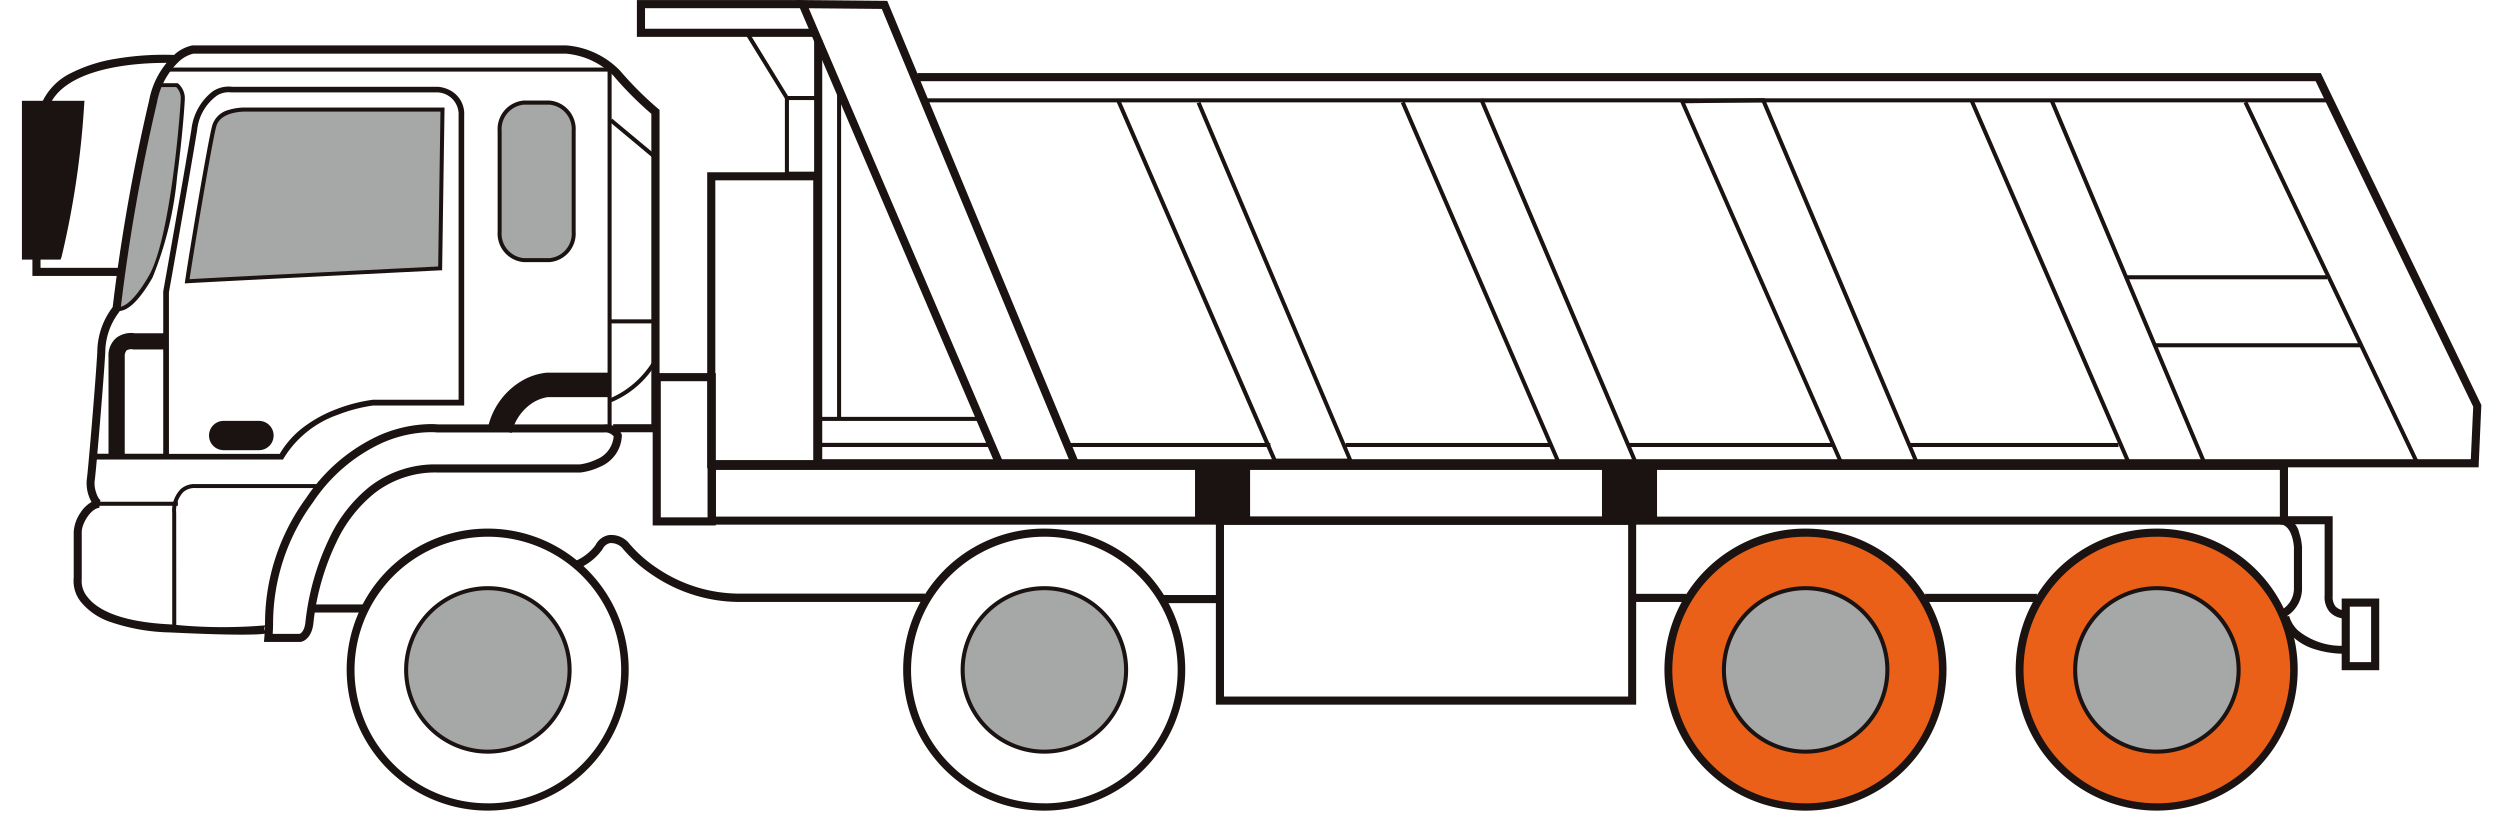 <svg xmlns="http://www.w3.org/2000/svg" xmlns:xlink="http://www.w3.org/1999/xlink" width="114" height="38" viewBox="0 0 114 38">
  <defs>
    <clipPath id="clip-path">
      <rect id="사각형_13388" data-name="사각형 13388" width="114" height="38" transform="translate(765 1.222)" fill="#fff" stroke="#707070" stroke-width="1"/>
    </clipPath>
    <clipPath id="clip-path-2">
      <rect id="사각형_13387" data-name="사각형 13387" width="112.153" height="37" fill="none"/>
    </clipPath>
  </defs>
  <g id="Drive_-_Dump_-_US_CA_3_" data-name="Drive - Dump - US, CA(3)" transform="translate(-765 -1.222)" clip-path="url(#clip-path)">
    <g id="그룹_11106" data-name="그룹 11106" transform="translate(766 1.222)">
      <g id="그룹_11105" data-name="그룹 11105" transform="translate(0 0)" clip-path="url(#clip-path-2)">
        <path id="패스_56255" data-name="패스 56255" d="M11.658,20.667s.536.322,1.556-1.448,1.466-7.769,1.466-8.145a.8.8,0,0,0-.268-.59h-.859s-1.834,7.274-1.894,10.184" transform="translate(-7.342 -6.602)" fill="#a6a7a7"/>
        <path id="패스_55959" data-name="패스 55959" d="M11.612,20.625a.322.322,0,0,1-.161-.036l-.046-.028v-.054c.06-2.887,1.879-10.131,1.9-10.2l.018-.07h.964l.025.02a.89.89,0,0,1,.3.662c0,.19-.113,1.8-.351,3.562a16.031,16.031,0,0,1-1.127,4.629C12.412,20.361,11.908,20.625,11.612,20.625Zm-.019-.186c.144.011.61-.084,1.381-1.424,1.007-1.749,1.453-7.749,1.453-8.1a.707.707,0,0,0-.211-.5h-.751C13.279,11.167,11.676,17.681,11.593,20.439Z" transform="translate(-7.183 -6.444)" fill="#1a1311"/>
        <path id="패스_55960" data-name="패스 55960" d="M173.475,24.406h-75.9V4.918h.37V24.036h75.175l.109-2.394L166.044,6.8H102.281v-.37h64L173.6,21.566Z" transform="translate(-61.451 -3.097)" fill="#1a1311"/>
        <path id="패스_55961" data-name="패스 55961" d="M104.477,21.222,95.388,0,99.53.039l8.738,21.039-.342.142L99.282.407,95.951.376l8.866,20.7Z" transform="translate(-60.072 0)" fill="#1a1311"/>
        <path id="패스_55962" data-name="패스 55962" d="M145.608,28.841h-3.65L134.8,12.369l.17-.074,7.113,16.36h3.249l-6.873-16.2.17-.072Z" transform="translate(-84.891 -7.743)" fill="#1a1311"/>
        <path id="선_223" data-name="선 223" d="M6.829,16.587-.23-.025-.06-.1,7,16.514Z" transform="translate(66.689 4.588)" fill="#1a1311"/>
        <path id="선_224" data-name="선 224" d="M6.9,16.451-.229-.026-.06-.1,7.068,16.378Z" transform="translate(63.108 4.725)" fill="#1a1311"/>
        <path id="패스_55963" data-name="패스 55963" d="M211.432,28.8l-7.327-16.653,3.9-.049,7.042,16.629-.17.072-6.994-16.514-3.5.044,7.214,16.4Z" transform="translate(-128.54 -7.62)" fill="#1a1311"/>
        <path id="선_225" data-name="선 225" d="M6.731,16.494-.23-.025-.06-.1,6.9,16.422Z" transform="translate(92.696 4.634)" fill="#1a1311"/>
        <path id="선_226" data-name="선 226" d="M6.94,16.508-.229-.026-.06-.1,7.11,16.434Z" transform="translate(89.037 4.621)" fill="#1a1311"/>
        <path id="선_227" data-name="선 227" d="M7.613,16.434-.226-.028l.167-.08L7.78,16.354Z" transform="translate(101.534 4.73)" fill="#1a1311"/>
        <path id="선_228" data-name="선 228" d="M-.065,15.2H-.25V0h.185Z" transform="translate(37.42 3.875)" fill="#1a1311"/>
        <path id="패스_55964" data-name="패스 55964" d="M105.92,52.719H97.9V51.344h7.47v.185H98.086v1h7.834Z" transform="translate(-61.655 -32.335)" fill="#1a1311"/>
        <path id="선_229" data-name="선 229" d="M63.879-.065H0V-.25H63.879Z" transform="translate(41.188 4.733)" fill="#1a1311"/>
        <path id="패스_55965" data-name="패스 55965" d="M83.806,1.686H75.744V.007H83.3v.37H76.115v.938h7.691Z" transform="translate(-47.702 -0.004)" fill="#1a1311"/>
        <path id="패스_55966" data-name="패스 55966" d="M92.158,6.823H90.8l-1.93-3.137.158-.1L90.9,6.638h1.257Z" transform="translate(-55.966 -2.26)" fill="#1a1311"/>
        <path id="패스_55967" data-name="패스 55967" d="M95.536,15.616H93.971V12.075h.185v3.357h1.2V12.215h.185Z" transform="translate(-59.18 -7.604)" fill="#1a1311"/>
        <path id="사각형_13348" data-name="사각형 13348" d="M-.5-.5H4.706V13H-.5Zm4.836.37H-.13V12.626H4.336Z" transform="translate(31.748 8.354)" fill="#1a1311"/>
        <path id="사각형_13349" data-name="사각형 13349" d="M-.5-.5H2.378V6.448H-.5Zm2.508.37H-.13V6.078H2.008Z" transform="translate(29.262 17.513)" fill="#1a1311"/>
        <path id="사각형_13350" data-name="사각형 13350" d="M-.5-.5H71.557V2.368H-.5Zm71.686.37H-.13V2H71.186Z" transform="translate(31.776 21.558)" fill="#1a1311"/>
        <rect id="사각형_13385" data-name="사각형 13385" width="2.141" height="2.466" transform="translate(53.678 21.243)" fill="#1a1311"/>
        <path id="사각형_13352" data-name="사각형 13352" d="M-.5-.5H2.011V2.337H-.5Zm2.141.37H-.13v2.1H1.641Z" transform="translate(53.993 21.558)" fill="#1a1311"/>
        <rect id="사각형_13386" data-name="사각형 13386" width="2.141" height="2.466" transform="translate(72.235 21.243)" fill="#1a1311"/>
        <path id="사각형_13354" data-name="사각형 13354" d="M-.5-.5H2.011V2.337H-.5Zm2.141.37H-.13v2.1H1.641Z" transform="translate(72.55 21.558)" fill="#1a1311"/>
        <path id="사각형_13355" data-name="사각형 13355" d="M-.5-.5H18.665V8.073H-.5Zm18.8.37H-.13V7.7H18.3Z" transform="translate(54.944 24.061)" fill="#1a1311"/>
        <path id="패스_55968" data-name="패스 55968" d="M14.009,32.47c-.766,0-1.85-.032-3.234-.1A8.957,8.957,0,0,1,8,31.881,2.957,2.957,0,0,1,6.707,31a1.524,1.524,0,0,1-.347-1.128V27.79a1.744,1.744,0,0,1,.313-.887,1.452,1.452,0,0,1,.5-.482,1.757,1.757,0,0,1-.217-1.028c.048-.243.421-4.675.48-5.822a3.4,3.4,0,0,1,.68-2.007l.022-.034A85.616,85.616,0,0,1,9.8,8.108,3.772,3.772,0,0,1,10.975,6a1.751,1.751,0,0,1,.8-.4H28.825a3.846,3.846,0,0,1,2.436,1.139,15.737,15.737,0,0,0,1.747,1.747l.067.056v14.7H30.958v-.37H32.7V8.721a15.842,15.842,0,0,1-1.728-1.738A3.515,3.515,0,0,0,28.8,5.976H11.818a1.489,1.489,0,0,0-.631.332A3.414,3.414,0,0,0,10.158,8.2,84.986,84.986,0,0,0,8.5,17.615l0,.045L8.47,17.7l-.048.072A3.053,3.053,0,0,0,7.8,19.59c-.053,1.035-.43,5.592-.486,5.875a1.284,1.284,0,0,0,.063.507c.07.232.158.341.2.358l-.05.356c-.4.04-.8.727-.8,1.1V29.9l0,.018a1.141,1.141,0,0,0,.282.86c.395.5,1.371,1.114,3.784,1.225a22.657,22.657,0,0,0,4.351.038.162.162,0,0,0-.086.114.178.178,0,0,0,.049.164l.262-.262a.193.193,0,0,1,.039.213.308.308,0,0,1-.261.149,4.863,4.863,0,0,1-.587.043Q14.319,32.47,14.009,32.47Z" transform="translate(-3.999 -3.53)" fill="#1a1311"/>
        <path id="패스_55969" data-name="패스 55969" d="M31.473,62.166H29.809l.017-.2c.016-.181.023-.388.032-.607a9.682,9.682,0,0,1,1.878-5.76,7.972,7.972,0,0,1,3.293-2.835,6.01,6.01,0,0,1,2.387-.533,3.137,3.137,0,0,1,.332.015H45.3a.788.788,0,0,1,.819.448l.011.032v.034a1.6,1.6,0,0,1-.982,1.413,2.9,2.9,0,0,1-.9.266H37.683a4.509,4.509,0,0,0-2.844.953,6.28,6.28,0,0,0-1.7,2.171,11.331,11.331,0,0,0-1.068,3.68c-.051.667-.393.892-.587.92Zm-1.263-.37h1.227c.046-.017.232-.114.268-.58A11.756,11.756,0,0,1,32.809,57.4a6.645,6.645,0,0,1,1.8-2.3,4.871,4.871,0,0,1,3.072-1.031h6.535a2.571,2.571,0,0,0,.776-.234,1.238,1.238,0,0,0,.764-1.045.508.508,0,0,0-.456-.176H37.725l-.012,0a2.644,2.644,0,0,0-.3-.014,5.632,5.632,0,0,0-2.237.5,7.608,7.608,0,0,0-3.138,2.708,9.352,9.352,0,0,0-1.812,5.563C30.222,61.52,30.217,61.662,30.209,61.8Z" transform="translate(-18.773 -32.893)" fill="#1a1311"/>
        <path id="선_230" data-name="선 230" d="M20.228-.065H0V-.25H20.228Z" transform="translate(6.731 3.33)" fill="#1a1311"/>
        <path id="패스_55970" data-name="패스 55970" d="M2.7,9.146l-.346-.131A2.789,2.789,0,0,1,3.745,7.563a6.926,6.926,0,0,1,2.041-.643,13.189,13.189,0,0,1,2.65-.17l-.02.37C8.368,7.116,3.551,6.886,2.7,9.146Z" transform="translate(-1.481 -4.244)" fill="#1a1311"/>
        <path id="패스_56256" data-name="패스 56256" d="M.5,12.916H2.968a41.068,41.068,0,0,1-1.02,6.868H.5Z" transform="translate(-0.315 -8.134)" fill="#1a1311"/>
        <path id="패스_55972" data-name="패스 55972" d="M0,12.416H2.852l-.015.2a40.394,40.394,0,0,1-1.03,6.918l-.044.122H0Zm2.453.37H.37v6.5H1.5A40.534,40.534,0,0,0,2.453,12.786Z" transform="translate(0 -7.819)" fill="#1a1311"/>
        <path id="패스_55973" data-name="패스 55973" d="M5.3,32.4H1.3v-.936h.37v.566H5.3Z" transform="translate(-0.822 -19.817)" fill="#1a1311"/>
        <path id="패스_56257" data-name="패스 56257" d="M32,13.495H23.037s-1.234-.054-1.448.751-1.073,5.956-1.234,7.082c.8-.054,11.536-.591,11.536-.591Z" transform="translate(-12.818 -8.498)" fill="#a6a7a7"/>
        <path id="패스_55975" data-name="패스 55975" d="M22.806,13.244h9.1l-.11,7.424-.087,0c-.107.005-10.74.537-11.535.59l-.114.008.016-.113c.151-1.06,1.013-6.254,1.237-7.093a1.049,1.049,0,0,1,.746-.706A2.49,2.49,0,0,1,22.806,13.244Zm8.914.186H22.806c-.189,0-1.138.033-1.311.683-.2.751-1.013,5.592-1.216,6.959,1.322-.078,10.35-.53,11.337-.579Z" transform="translate(-12.635 -8.341)" fill="#1a1311"/>
        <path id="패스_55976" data-name="패스 55976" d="M17.421,27.664H8.76V27.4h3.2V20.01l0-.011c.009-.051.916-5.123,1.288-7.4v-.005a2.557,2.557,0,0,1,.956-1.71,1.31,1.31,0,0,1,.9-.218h9.385a1.458,1.458,0,0,1,.595.185,1.209,1.209,0,0,1,.6,1.125V25.2H21.537a7.191,7.191,0,0,0-1.617.423A4.705,4.705,0,0,0,17.458,27.6Zm-5.2-.259h5.052a4.192,4.192,0,0,1,1.151-1.266,6.037,6.037,0,0,1,1.414-.765,7.26,7.26,0,0,1,1.683-.437h3.908V11.974a1,1,0,0,0-.947-1.051h-9.4l-.013,0a1.032,1.032,0,0,0-.626.123,2.22,2.22,0,0,0-.937,1.6c-.364,2.23-1.237,7.121-1.286,7.392Z" transform="translate(-5.517 -6.709)" fill="#1a1311"/>
        <path id="패스_56258" data-name="패스 56258" d="M62.212,18.527A1.212,1.212,0,0,1,61.1,19.819H59.943a1.212,1.212,0,0,1-1.111-1.293v-4.6a1.212,1.212,0,0,1,1.111-1.293H61.1a1.212,1.212,0,0,1,1.111,1.293Z" transform="translate(-37.051 -7.958)" fill="#a6a7a7"/>
        <path id="패스_55978" data-name="패스 55978" d="M60.944,19.755H59.785a1.305,1.305,0,0,1-1.2-1.385v-4.6a1.305,1.305,0,0,1,1.2-1.385h1.158a1.305,1.305,0,0,1,1.2,1.385v4.6A1.305,1.305,0,0,1,60.944,19.755Zm-1.158-7.182a1.122,1.122,0,0,0-1.018,1.2v4.6a1.122,1.122,0,0,0,1.018,1.2h1.158a1.122,1.122,0,0,0,1.018-1.2v-4.6a1.122,1.122,0,0,0-1.018-1.2Z" transform="translate(-36.893 -7.801)" fill="#1a1311"/>
        <path id="선_231" data-name="선 231" d="M-.065,16.311H-.25V0h.185Z" transform="translate(26.955 3.226)" fill="#1a1311"/>
        <path id="선_232" data-name="선 232" d="M2.147-.065H0V-.25H2.147Z" transform="translate(26.798 14.812)" fill="#1a1311"/>
        <path id="패스_55979" data-name="패스 55979" d="M72.507,46.381l-.061-.175a4.228,4.228,0,0,0,1.935-1.676l.16.093A4.345,4.345,0,0,1,72.507,46.381Z" transform="translate(-45.624 -28.044)" fill="#1a1311"/>
        <path id="패스_55980" data-name="패스 55980" d="M58.5,48.651l-1.07-.3a3.305,3.305,0,0,1,1.541-2.078,2.806,2.806,0,0,1,1.115-.366H62.91V47.02H60.149a1.834,1.834,0,0,0-.672.246A2.232,2.232,0,0,0,58.5,48.651Z" transform="translate(-36.166 -28.912)" fill="#1a1311"/>
        <path id="패스_56259" data-name="패스 56259" d="M26.118,52.82a.483.483,0,0,1-.482.483h-1.61a.483.483,0,0,1,0-.966h1.61a.483.483,0,0,1,.482.483" transform="translate(-14.827 -32.96)" fill="#1a1311"/>
        <path id="패스_55982" data-name="패스 55982" d="M23.711,51.837h1.61a.668.668,0,0,1,0,1.336h-1.61a.668.668,0,0,1,0-1.336Zm1.61.966a.3.3,0,0,0,0-.6h-1.61a.3.3,0,0,0,0,.6Z" transform="translate(-14.512 -32.645)" fill="#1a1311"/>
        <path id="선_233" data-name="선 233" d="M1.771,1.56-.16-.05l.119-.142L1.89,1.418Z" transform="translate(26.953 5.601)" fill="#1a1311"/>
        <path id="패스_55983" data-name="패스 55983" d="M11.4,46.654h-.74v-4.56a1.048,1.048,0,0,1,.355-.858,1.127,1.127,0,0,1,.85-.21h1.42v.74h-1.49l-.03-.007a.408.408,0,0,0-.281.05.393.393,0,0,0-.083.284Z" transform="translate(-6.712 -25.829)" fill="#1a1311"/>
        <path id="선_234" data-name="선 234" d="M3.6-.065H0V-.25H3.6Z" transform="translate(3.511 23.129)" fill="#1a1311"/>
        <path id="패스_55984" data-name="패스 55984" d="M18.694,66.1h-.185V60.945a1.405,1.405,0,0,1,.382-1.093.948.948,0,0,1,.681-.233h5.683V59.8h-5.7a.771.771,0,0,0-.545.189,1.237,1.237,0,0,0-.319.953Z" transform="translate(-11.656 -37.545)" fill="#1a1311"/>
        <path id="패스_56260" data-name="패스 56260" d="M215.3,71.861A6.265,6.265,0,1,1,209.04,65.6a6.264,6.264,0,0,1,6.264,6.264" transform="translate(-127.702 -41.311)" fill="#ea6018"/>
        <path id="패스_55986" data-name="패스 55986" d="M208.725,65.1a6.431,6.431,0,1,1-2.511.507A6.409,6.409,0,0,1,208.725,65.1Zm0,12.529a6.079,6.079,0,1,0-4.3-1.781A6.039,6.039,0,0,0,208.725,77.626Z" transform="translate(-127.387 -40.996)" fill="#1a1311"/>
        <path id="패스_56261" data-name="패스 56261" d="M217.084,76.178a3.727,3.727,0,1,1-3.726-3.726,3.726,3.726,0,0,1,3.726,3.726" transform="translate(-132.019 -45.628)" fill="#a6a7a7"/>
        <path id="패스_55988" data-name="패스 55988" d="M213.2,72.2a3.819,3.819,0,1,1-2.7,1.118A3.823,3.823,0,0,1,213.2,72.2Zm0,7.453a3.634,3.634,0,1,0-2.57-1.064A3.638,3.638,0,0,0,213.2,79.655Z" transform="translate(-131.862 -45.471)" fill="#1a1311"/>
        <path id="패스_56262" data-name="패스 56262" d="M121.539,71.861a6.265,6.265,0,1,1-6.264-6.264,6.264,6.264,0,0,1,6.264,6.264" transform="translate(-68.651 -41.311)" fill="none"/>
        <path id="패스_55990" data-name="패스 55990" d="M114.96,65.1a6.431,6.431,0,1,1-2.511.507A6.409,6.409,0,0,1,114.96,65.1Zm0,12.529a6.079,6.079,0,1,0-4.3-1.781A6.039,6.039,0,0,0,114.96,77.626Z" transform="translate(-68.336 -40.996)" fill="#1a1311"/>
        <path id="패스_56263" data-name="패스 56263" d="M123.318,76.178a3.727,3.727,0,1,1-3.726-3.726,3.726,3.726,0,0,1,3.726,3.726" transform="translate(-72.968 -45.628)" fill="#a6a7a7"/>
        <path id="패스_55992" data-name="패스 55992" d="M119.435,72.2a3.819,3.819,0,1,1-2.7,1.118A3.823,3.823,0,0,1,119.435,72.2Zm0,7.453a3.634,3.634,0,1,0-2.57-1.064A3.638,3.638,0,0,0,119.435,79.655Z" transform="translate(-72.811 -45.471)" fill="#1a1311"/>
        <path id="패스_56264" data-name="패스 56264" d="M53,71.861A6.264,6.264,0,1,1,46.733,65.6,6.264,6.264,0,0,1,53,71.861" transform="translate(-25.486 -41.311)" fill="none"/>
        <path id="패스_55994" data-name="패스 55994" d="M46.418,65.1a6.43,6.43,0,1,1-2.511.507A6.41,6.41,0,0,1,46.418,65.1Zm0,12.529a6.079,6.079,0,1,0-4.3-1.781A6.039,6.039,0,0,0,46.418,77.626Z" transform="translate(-25.171 -40.996)" fill="#1a1311"/>
        <path id="패스_56265" data-name="패스 56265" d="M54.776,76.178a3.727,3.727,0,1,1-3.727-3.726,3.727,3.727,0,0,1,3.727,3.726" transform="translate(-29.802 -45.628)" fill="#a6a7a7"/>
        <path id="패스_55996" data-name="패스 55996" d="M50.892,72.2a3.819,3.819,0,1,1-2.7,1.118A3.823,3.823,0,0,1,50.892,72.2Zm0,7.453a3.634,3.634,0,1,0-2.57-1.064A3.638,3.638,0,0,0,50.892,79.655Z" transform="translate(-29.645 -45.471)" fill="#1a1311"/>
        <path id="패스_56266" data-name="패스 56266" d="M258.566,71.861A6.264,6.264,0,1,1,252.3,65.6a6.264,6.264,0,0,1,6.264,6.264" transform="translate(-154.947 -41.311)" fill="#ea6018"/>
        <path id="패스_55998" data-name="패스 55998" d="M251.986,65.1a6.43,6.43,0,1,1-2.511.507A6.41,6.41,0,0,1,251.986,65.1Zm0,12.529a6.079,6.079,0,1,0-4.3-1.781A6.039,6.039,0,0,0,251.986,77.626Z" transform="translate(-154.632 -40.996)" fill="#1a1311"/>
        <path id="패스_56267" data-name="패스 56267" d="M260.344,76.178a3.727,3.727,0,1,1-3.727-3.726,3.727,3.727,0,0,1,3.727,3.726" transform="translate(-159.263 -45.628)" fill="#a6a7a7"/>
        <path id="패스_56000" data-name="패스 56000" d="M256.46,72.2a3.819,3.819,0,1,1-2.7,1.118A3.823,3.823,0,0,1,256.46,72.2Zm0,7.453a3.634,3.634,0,1,0-2.57-1.064A3.638,3.638,0,0,0,256.46,79.655Z" transform="translate(-159.105 -45.471)" fill="#1a1311"/>
        <path id="선_235" data-name="선 235" d="M2.469-.13H0V-.5H2.469Z" transform="translate(13.169 28.062)" fill="#1a1311"/>
        <path id="패스_56001" data-name="패스 56001" d="M84.081,68.944H75.658A7.071,7.071,0,0,1,71.637,67.7a6.391,6.391,0,0,1-1.372-1.232.7.7,0,0,0-.546-.207.492.492,0,0,0-.337.276,2.618,2.618,0,0,1-1.109.885l-.146-.34h0a2.287,2.287,0,0,0,.931-.725.844.844,0,0,1,.6-.461,1.061,1.061,0,0,1,.866.3l.014.012.011.015a6.037,6.037,0,0,0,1.31,1.174,6.7,6.7,0,0,0,3.8,1.167h8.423Z" transform="translate(-42.904 -41.495)" fill="#1a1311"/>
        <path id="선_236" data-name="선 236" d="M2.629-.13H0V-.5H2.629Z" transform="translate(52.016 27.633)" fill="#1a1311"/>
        <path id="선_237" data-name="선 237" d="M2.468-.13H0V-.5H2.468Z" transform="translate(73.424 27.579)" fill="#1a1311"/>
        <path id="선_238" data-name="선 238" d="M5.1-.13H0V-.5H5.1Z" transform="translate(86.784 27.579)" fill="#1a1311"/>
        <path id="패스_56002" data-name="패스 56002" d="M278.4,68.164l-.165-.331.083.166-.084-.165a1.126,1.126,0,0,0,.542-1.015V65c0-.061-.067-1.015-.627-1.055l.026-.369a.969.969,0,0,1,.842.761,2.5,2.5,0,0,1,.128.651v1.832A1.492,1.492,0,0,1,278.4,68.164Z" transform="translate(-175.173 -40.037)" fill="#1a1311"/>
        <path id="패스_56003" data-name="패스 56003" d="M281.449,68.239a.971.971,0,0,1-.765-.3,1.055,1.055,0,0,1-.225-.755V63.946H278.6v-.37h2.226v3.642a.691.691,0,0,0,.135.479.623.623,0,0,0,.486.172Z" transform="translate(-175.456 -40.038)" fill="#1a1311"/>
        <path id="사각형_13356" data-name="사각형 13356" d="M-.5-.5H1.212V2.768H-.5ZM.841-.13H-.13V2.4H.841Z" transform="translate(106.281 27.793)" fill="#1a1311"/>
        <path id="패스_56004" data-name="패스 56004" d="M281.234,77.589a4.515,4.515,0,0,1-1.564-.246,2.536,2.536,0,0,1-.906-.558,1.737,1.737,0,0,1-.5-.851l.364-.065-.182.033.182-.034a1.413,1.413,0,0,0,.415.671,3.131,3.131,0,0,0,2.192.681Z" transform="translate(-175.241 -47.779)" fill="#1a1311"/>
        <path id="선_239" data-name="선 239" d="M9.144-.065H0V-.25H9.144Z" transform="translate(95.968 12.801)" fill="#1a1311"/>
        <path id="선_240" data-name="선 240" d="M9.4-.065H0V-.25H9.4Z" transform="translate(97.26 15.902)" fill="#1a1311"/>
        <path id="선_241" data-name="선 241" d="M9.322-.065H0V-.25H9.322Z" transform="translate(73.269 20.449)" fill="#1a1311"/>
        <path id="선_242" data-name="선 242" d="M9.322-.065H0V-.25H9.322Z" transform="translate(60.356 20.449)" fill="#1a1311"/>
        <path id="선_243" data-name="선 243" d="M9.322-.065H0V-.25H9.322Z" transform="translate(47.606 20.449)" fill="#1a1311"/>
        <path id="선_244" data-name="선 244" d="M9.5-.065H0V-.25H9.5Z" transform="translate(86.104 20.449)" fill="#1a1311"/>
      </g>
    </g>
  </g>
</svg>
